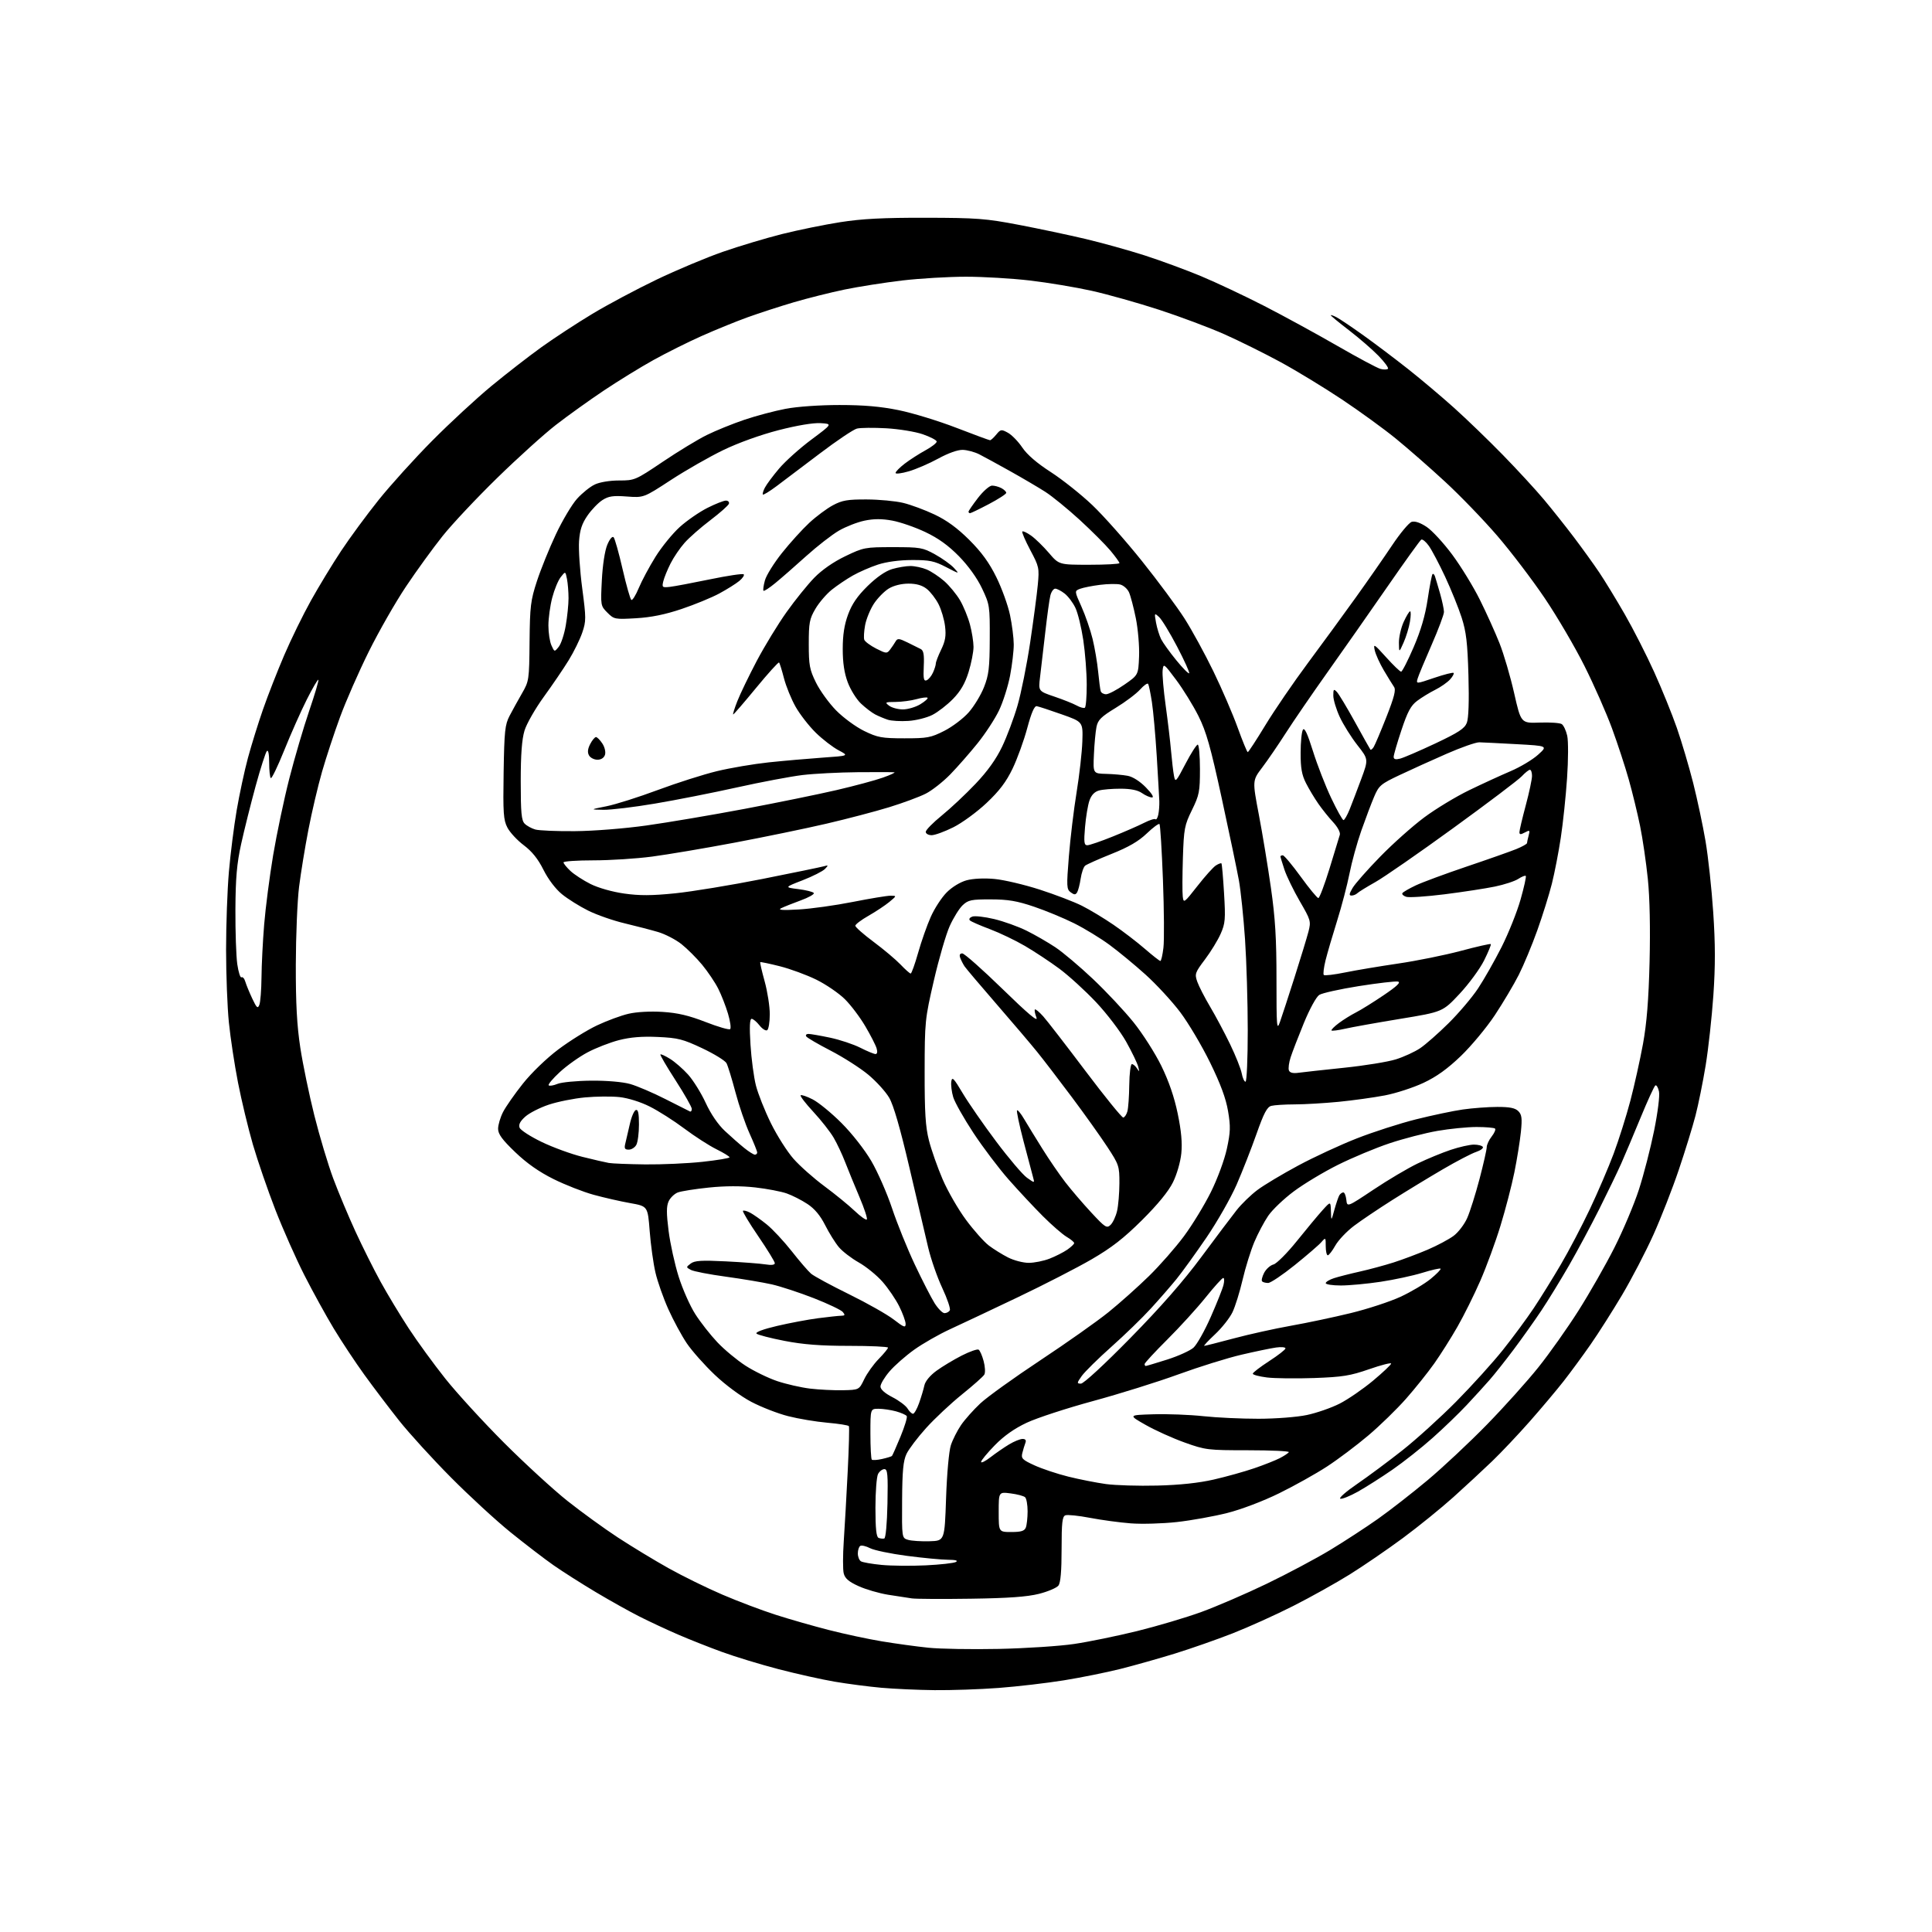 <?xml version="1.0" encoding="UTF-8" standalone="no"?>
<svg 
  version="1.1" 
  xmlns="http://www.w3.org/2000/svg" 
  xmlns:xlink="http://www.w3.org/1999/xlink" 
  xmlns:svg="http://www.w3.org/2000/svg"
  xmlns:rdf="http://www.w3.org/1999/02/22-rdf-syntax-ns#"
  xmlns:cc="http://creativecommons.org/ns#"
  xmlns:dc="http://purl.org/dc/elements/1.1/"
  viewBox="0 0 768 768"
  width="768"
  height="768"
>
<style>svg {background-color: white; }</style>"
<path stroke="none" fill="black" fill-rule="evenodd" d="M371.50,671.86C364.90,671.79 355.37,671.36 350.33,670.91C345.28,670.46 336.96,669.37 331.83,668.50C326.70,667.63 316.63,665.38 309.44,663.51C302.26,661.64 292.14,658.55 286.94,656.65C281.75,654.76 273.90,651.65 269.50,649.74C265.10,647.84 258.28,644.66 254.34,642.67C250.40,640.69 242.52,636.29 236.84,632.90C231.15,629.50 223.57,624.68 220.00,622.18C216.43,619.68 208.78,613.82 203.00,609.15C197.22,604.48 186.54,594.65 179.25,587.30C171.96,579.96 162.70,569.80 158.67,564.73C154.64,559.65 148.40,551.42 144.80,546.43C141.20,541.45 135.73,533.18 132.64,528.06C129.56,522.95 124.33,513.45 121.02,506.95C117.71,500.46 112.51,488.74 109.46,480.91C106.42,473.08 102.40,461.39 100.52,454.94C98.65,448.48 95.99,437.42 94.61,430.35C93.23,423.28 91.60,412.55 90.99,406.50C90.37,400.45 89.87,387.40 89.87,377.50C89.87,367.60 90.37,353.68 90.99,346.57C91.60,339.46 93.00,328.43 94.09,322.07C95.18,315.71 97.19,306.35 98.56,301.28C99.93,296.21 102.62,287.53 104.55,282.00C106.48,276.46 110.27,266.76 112.98,260.45C115.69,254.13 120.47,244.36 123.61,238.73C126.75,233.10 132.14,224.22 135.60,219.00C139.06,213.78 145.77,204.65 150.52,198.73C155.27,192.81 164.85,182.21 171.83,175.18C178.80,168.15 189.38,158.37 195.34,153.45C201.30,148.53 210.30,141.55 215.34,137.93C220.38,134.32 229.45,128.38 235.51,124.74C241.56,121.09 253.04,114.98 261.01,111.15C268.98,107.33 280.83,102.36 287.33,100.10C293.84,97.84 304.42,94.67 310.83,93.05C317.25,91.44 327.68,89.31 334.00,88.32C342.66,86.96 351.06,86.53 368.00,86.56C388.33,86.60 391.90,86.87 405.00,89.38C412.98,90.90 424.91,93.43 431.52,94.99C438.12,96.56 448.70,99.50 455.02,101.53C461.33,103.56 471.45,107.29 477.50,109.81C483.55,112.34 494.80,117.64 502.50,121.59C510.20,125.54 523.25,132.67 531.50,137.42C539.75,142.18 547.53,146.34 548.80,146.66C550.06,146.98 551.38,146.95 551.73,146.60C552.09,146.25 550.38,143.91 547.94,141.41C545.50,138.91 540.24,134.36 536.25,131.29C532.26,128.23 529.00,125.54 529.00,125.33C529.00,125.11 530.01,125.45 531.25,126.09C532.49,126.72 537.33,129.98 542.00,133.32C546.67,136.66 554.68,142.71 559.79,146.75C564.90,150.79 573.13,157.73 578.08,162.18C583.03,166.63 591.75,175.04 597.44,180.88C603.14,186.72 610.44,194.65 613.67,198.50C616.90,202.35 622.27,209.10 625.60,213.50C628.93,217.90 633.47,224.20 635.69,227.50C637.91,230.80 642.48,238.29 645.85,244.15C649.23,250.02 654.49,260.34 657.55,267.11C660.61,273.87 664.68,283.90 666.59,289.40C668.50,294.90 671.41,304.72 673.06,311.23C674.70,317.73 676.91,328.10 677.96,334.28C679.02,340.45 680.40,353.20 681.03,362.61C681.88,375.26 681.90,383.87 681.09,395.65C680.48,404.41 679.10,416.96 678.02,423.54C676.94,430.12 675.12,439.10 673.98,443.50C672.84,447.90 669.86,457.57 667.35,465.00C664.85,472.43 660.31,484.04 657.26,490.82C654.21,497.59 648.60,508.36 644.81,514.76C641.01,521.15 635.38,530.01 632.29,534.44C629.21,538.87 624.40,545.42 621.60,549.00C618.80,552.58 612.74,559.77 608.14,565.00C603.53,570.23 596.78,577.37 593.13,580.88C589.48,584.38 582.57,590.80 577.76,595.12C572.95,599.45 563.95,606.74 557.76,611.33C551.57,615.91 542.02,622.45 536.55,625.86C531.08,629.27 520.95,634.92 514.05,638.41C507.15,641.91 496.32,646.80 490.00,649.28C483.68,651.75 473.32,655.38 467.00,657.33C460.68,659.28 450.96,662.02 445.40,663.42C439.85,664.81 429.72,666.86 422.90,667.96C416.08,669.06 404.43,670.42 397.00,670.98C389.57,671.54 378.10,671.93 371.50,671.86zM397.00,655.47C407.73,655.24 421.23,654.36 427.00,653.50C432.77,652.65 444.02,650.34 452.00,648.38C459.98,646.41 471.45,643.01 477.50,640.81C483.55,638.61 495.25,633.56 503.50,629.59C511.75,625.61 523.12,619.56 528.78,616.14C534.43,612.72 542.98,607.15 547.78,603.76C552.57,600.37 561.45,593.45 567.50,588.39C573.55,583.32 584.14,573.40 591.03,566.34C597.93,559.28 607.16,549.00 611.55,543.50C615.95,538.00 623.11,527.88 627.47,521.00C631.83,514.12 638.25,502.88 641.73,496.00C645.21,489.12 649.61,478.71 651.50,472.85C653.40,466.99 656.11,456.47 657.53,449.47C659.01,442.12 659.83,435.52 659.47,433.86C659.12,432.28 658.47,431.21 658.03,431.48C657.59,431.75 654.95,437.50 652.18,444.24C649.40,450.98 645.93,459.20 644.47,462.50C643.00,465.80 639.10,473.90 635.79,480.50C632.48,487.10 627.05,497.23 623.73,503.00C620.40,508.77 615.44,516.88 612.69,521.00C609.94,525.12 604.98,532.10 601.68,536.50C598.38,540.90 594.10,546.30 592.17,548.50C590.25,550.70 586.15,555.20 583.06,558.50C579.97,561.80 573.86,567.70 569.47,571.60C565.09,575.51 557.90,581.19 553.50,584.23C549.10,587.27 542.92,591.20 539.76,592.97C536.61,594.73 533.47,595.99 532.78,595.76C532.09,595.53 535.09,592.90 539.45,589.92C543.80,586.94 551.89,580.93 557.43,576.56C562.97,572.19 572.60,563.46 578.84,557.16C585.07,550.86 593.45,541.61 597.44,536.60C601.43,531.60 606.95,524.12 609.69,520.00C612.44,515.88 617.28,508.06 620.47,502.63C623.65,497.21 628.84,487.31 632.00,480.63C635.16,473.96 639.42,464.04 641.46,458.58C643.49,453.13 646.48,443.68 648.09,437.58C649.69,431.49 651.95,421.32 653.11,415.00C654.61,406.74 655.35,397.55 655.73,382.40C656.06,369.11 655.81,356.89 655.04,349.40C654.37,342.85 652.99,333.38 651.96,328.35C650.93,323.32 648.91,315.01 647.47,309.90C646.04,304.79 643.03,295.63 640.80,289.55C638.57,283.47 633.66,272.33 629.88,264.79C626.11,257.24 618.99,245.09 614.06,237.79C609.13,230.48 600.64,219.32 595.20,213.00C589.76,206.68 580.40,196.98 574.40,191.45C568.41,185.92 559.64,178.24 554.91,174.39C550.19,170.53 540.52,163.51 533.41,158.77C526.31,154.04 515.33,147.36 509.00,143.92C502.68,140.49 492.69,135.54 486.82,132.92C480.94,130.30 469.24,125.91 460.82,123.16C452.39,120.41 440.30,117.01 433.93,115.59C427.57,114.18 416.55,112.34 409.44,111.51C402.33,110.68 390.88,110.00 384.00,110.00C377.12,110.00 365.74,110.67 358.71,111.49C351.69,112.32 341.35,113.94 335.73,115.10C330.11,116.27 321.01,118.55 315.51,120.17C310.00,121.79 301.68,124.50 297.00,126.19C292.32,127.89 284.13,131.23 278.79,133.62C273.45,136.00 264.90,140.27 259.79,143.10C254.68,145.93 245.78,151.41 240.00,155.27C234.22,159.14 225.68,165.26 221.00,168.89C216.32,172.52 205.82,182.00 197.66,189.97C189.50,197.93 179.71,208.35 175.91,213.12C172.10,217.89 165.57,226.90 161.39,233.15C157.21,239.39 150.55,251.05 146.58,259.06C142.61,267.06 137.47,278.76 135.17,285.06C132.86,291.35 129.64,301.12 128.02,306.76C126.40,312.41 123.96,322.76 122.61,329.76C121.25,336.77 119.58,347.00 118.89,352.50C118.20,358.00 117.62,371.95 117.59,383.50C117.56,399.01 118.03,407.64 119.38,416.50C120.39,423.10 122.91,435.25 124.98,443.50C127.05,451.75 130.43,463.00 132.48,468.50C134.54,474.00 138.50,483.45 141.28,489.50C144.06,495.55 148.56,504.55 151.28,509.50C154.00,514.45 159.02,522.77 162.44,528.00C165.86,533.23 172.41,542.23 177.00,548.00C181.59,553.77 192.13,565.28 200.42,573.58C208.72,581.87 220.05,592.26 225.61,596.67C231.17,601.08 240.17,607.61 245.61,611.17C251.05,614.73 260.10,620.22 265.73,623.37C271.36,626.52 281.03,631.27 287.23,633.92C293.43,636.58 302.96,640.18 308.41,641.92C313.86,643.67 323.36,646.39 329.51,647.96C335.67,649.54 345.16,651.57 350.60,652.47C356.05,653.37 364.32,654.51 369.00,654.99C373.68,655.48 386.27,655.69 397.00,655.47zM386.00,635.51C374.73,635.68 364.15,635.62 362.50,635.39C360.85,635.16 356.57,634.50 353.00,633.93C349.43,633.35 344.15,631.82 341.29,630.51C337.38,628.74 335.90,627.46 335.39,625.44C335.02,623.95 335.03,618.18 335.41,612.61C335.79,607.05 336.49,594.64 336.97,585.03C337.46,575.43 337.67,567.27 337.45,566.92C337.23,566.56 333.36,565.94 328.86,565.55C324.35,565.16 317.35,563.98 313.28,562.94C309.22,561.91 302.66,559.36 298.70,557.28C294.50,555.08 288.42,550.58 284.12,546.50C280.06,542.65 275.07,537.02 273.02,534.00C270.98,530.98 267.67,524.87 265.68,520.44C263.69,516.01 261.37,509.43 260.54,505.82C259.70,502.21 258.68,494.81 258.26,489.38C257.50,479.50 257.50,479.50 250.50,478.25C246.65,477.57 240.12,476.08 236.00,474.95C231.88,473.82 224.69,471.01 220.04,468.70C214.27,465.83 209.42,462.43 204.79,457.99C199.60,453.01 198.00,450.82 198.00,448.70C198.00,447.17 198.88,444.19 199.96,442.07C201.04,439.95 204.59,434.87 207.85,430.77C211.26,426.48 217.22,420.72 221.91,417.19C226.40,413.81 233.31,409.51 237.28,407.63C241.25,405.75 246.92,403.66 249.89,402.98C253.09,402.24 258.56,401.94 263.39,402.25C269.41,402.63 273.82,403.67 280.50,406.27C285.45,408.20 289.84,409.47 290.25,409.09C290.67,408.70 290.28,405.94 289.39,402.95C288.50,399.95 286.75,395.47 285.49,392.98C284.23,390.49 281.36,386.24 279.12,383.52C276.88,380.81 273.17,377.11 270.89,375.30C268.61,373.50 264.44,371.34 261.62,370.50C258.81,369.67 252.80,368.11 248.28,367.03C243.75,365.96 237.24,363.69 233.81,361.98C230.38,360.28 225.68,357.34 223.36,355.44C220.83,353.37 217.91,349.51 216.04,345.77C213.89,341.45 211.49,338.46 208.22,336.00C205.62,334.05 202.69,330.89 201.70,328.98C200.12,325.93 199.94,323.22 200.20,307.00C200.47,290.53 200.73,288.06 202.59,284.50C203.74,282.30 205.96,278.29 207.52,275.58C210.29,270.79 210.37,270.25 210.51,255.08C210.65,240.99 210.93,238.69 213.44,231.00C214.97,226.32 218.35,217.96 220.96,212.42C223.57,206.87 227.36,200.51 229.38,198.27C231.39,196.03 234.57,193.48 236.42,192.60C238.41,191.66 242.39,191.00 246.11,191.00C252.29,191.00 252.62,190.86 263.46,183.56C269.53,179.47 277.41,174.68 280.98,172.92C284.54,171.16 291.25,168.44 295.89,166.87C300.54,165.30 307.91,163.34 312.28,162.51C316.89,161.63 325.87,161.00 333.70,161.00C343.37,161.00 350.04,161.58 357.26,163.05C362.81,164.18 373.10,167.33 380.14,170.05C387.18,172.77 393.22,175.00 393.56,175.00C393.90,175.00 395.01,173.99 396.03,172.75C397.77,170.63 398.04,170.59 400.67,172.03C402.20,172.87 404.77,175.51 406.37,177.89C408.28,180.73 412.20,184.11 417.70,187.65C422.32,190.64 429.76,196.55 434.22,200.79C438.68,205.03 447.54,215.03 453.92,223.00C460.30,230.97 467.91,241.25 470.85,245.84C473.78,250.42 478.95,259.88 482.34,266.86C485.73,273.83 490.07,283.91 492.00,289.26C493.93,294.60 495.73,298.98 496.00,298.99C496.27,298.99 499.42,294.18 502.98,288.31C506.55,282.43 514.16,271.29 519.91,263.56C525.65,255.83 534.22,244.10 538.95,237.50C543.68,230.90 550.17,221.58 553.37,216.79C556.57,211.99 560.08,207.79 561.16,207.45C562.43,207.05 564.56,207.76 567.11,209.45C569.29,210.90 573.90,215.90 577.35,220.57C580.80,225.23 585.73,233.28 588.29,238.45C590.86,243.61 594.36,251.36 596.07,255.67C597.78,259.98 600.40,268.90 601.89,275.50C604.61,287.50 604.61,287.50 612.05,287.24C616.15,287.09 620.10,287.36 620.82,287.84C621.55,288.32 622.52,290.39 622.99,292.45C623.46,294.52 623.43,302.07 622.93,309.35C622.44,316.58 621.32,327.23 620.44,333.00C619.57,338.77 617.97,347.01 616.89,351.30C615.81,355.59 613.21,363.92 611.11,369.80C609.01,375.69 605.69,383.65 603.75,387.50C601.80,391.35 597.52,398.55 594.25,403.50C590.97,408.45 584.89,415.76 580.75,419.75C575.41,424.88 571.07,428.00 565.86,430.45C561.81,432.35 554.90,434.60 550.50,435.44C546.10,436.28 537.84,437.43 532.14,437.99C526.45,438.54 518.57,439.01 514.64,439.01C510.71,439.02 506.53,439.29 505.35,439.60C503.68,440.05 502.39,442.49 499.49,450.72C497.45,456.52 493.89,465.59 491.59,470.88C489.28,476.17 483.86,485.68 479.55,492.00C475.23,498.32 469.87,505.75 467.63,508.50C465.39,511.25 460.82,516.50 457.47,520.16C454.13,523.83 447.07,530.67 441.80,535.36C436.52,540.06 431.23,545.28 430.03,546.95C428.03,549.77 428.00,550.00 429.68,550.02C430.74,550.04 438.96,542.45 449.26,531.96C461.33,519.67 470.40,509.33 477.54,499.69C483.33,491.88 489.65,483.49 491.59,481.04C493.53,478.58 497.25,474.98 499.84,473.04C502.44,471.09 509.72,466.73 516.03,463.34C522.34,459.95 532.84,455.08 539.37,452.53C545.89,449.97 556.47,446.57 562.87,444.96C569.26,443.36 577.65,441.59 581.50,441.04C585.35,440.49 591.51,440.03 595.18,440.02C600.14,440.01 602.29,440.44 603.55,441.69C604.94,443.09 605.12,444.52 604.58,449.94C604.21,453.55 603.05,460.78 601.99,466.01C600.93,471.24 598.45,480.79 596.47,487.24C594.50,493.70 590.88,503.56 588.43,509.16C585.98,514.76 581.90,522.98 579.35,527.42C576.81,531.87 572.67,538.42 570.14,542.00C567.61,545.58 562.57,551.88 558.93,556.01C555.30,560.13 548.54,566.72 543.91,570.63C539.28,574.55 531.90,580.10 527.50,582.97C523.10,585.84 514.55,590.62 508.50,593.59C502.13,596.72 493.45,600.02 487.87,601.43C482.58,602.77 473.58,604.39 467.87,605.03C462.17,605.66 453.90,605.90 449.50,605.56C445.10,605.22 437.79,604.23 433.25,603.36C428.71,602.49 424.33,602.04 423.50,602.36C422.27,602.83 422.00,605.28 422.00,615.78C422.00,624.50 421.60,629.15 420.75,630.28C420.06,631.19 416.57,632.68 413.00,633.58C408.30,634.76 400.83,635.30 386.00,635.51zM368.00,622.25C373.77,621.97 379.18,621.37 380.00,620.90C380.98,620.35 379.88,620.05 376.80,620.03C374.22,620.01 366.86,619.31 360.45,618.47C354.04,617.63 347.48,616.26 345.87,615.43C344.26,614.60 342.50,614.19 341.97,614.52C341.44,614.85 341.00,616.19 341.00,617.50C341.00,618.81 341.55,620.22 342.23,620.64C342.91,621.06 346.62,621.71 350.48,622.08C354.34,622.45 362.23,622.53 368.00,622.25zM369.50,612.67C375.50,612.50 375.50,612.50 376.08,595.50C376.41,585.81 377.23,576.78 377.98,574.50C378.70,572.30 380.52,568.70 382.02,566.50C383.52,564.30 386.98,560.42 389.70,557.87C392.42,555.33 403.16,547.61 413.57,540.72C423.98,533.83 436.18,525.22 440.67,521.59C445.16,517.96 452.39,511.51 456.74,507.25C461.09,502.99 467.36,495.84 470.67,491.37C473.98,486.90 478.78,479.03 481.34,473.87C483.98,468.56 486.72,461.11 487.69,456.68C489.14,449.98 489.21,447.83 488.17,441.68C487.32,436.64 485.19,430.88 481.03,422.38C477.77,415.72 472.43,406.71 469.16,402.37C465.88,398.02 459.67,391.29 455.35,387.40C451.03,383.51 444.57,378.18 441.00,375.56C437.43,372.93 431.12,369.09 427.00,367.03C422.88,364.97 415.68,361.99 411.00,360.41C404.26,358.13 400.71,357.53 393.83,357.52C386.12,357.50 384.89,357.76 382.68,359.83C381.32,361.11 379.00,364.85 377.52,368.13C376.05,371.41 373.21,381.16 371.22,389.80C367.69,405.08 367.59,406.04 367.56,426.00C367.54,442.26 367.89,447.91 369.27,453.34C370.23,457.11 372.67,464.05 374.70,468.77C376.73,473.49 380.92,480.76 384.01,484.92C387.10,489.09 391.18,493.67 393.07,495.11C394.96,496.54 398.39,498.68 400.71,499.86C403.03,501.04 406.73,502.00 408.94,502.00C411.15,502.00 414.88,501.25 417.23,500.33C419.58,499.42 422.74,497.81 424.25,496.77C425.76,495.72 427.00,494.54 427.00,494.15C427.00,493.75 425.65,492.63 424.00,491.66C422.35,490.68 418.09,486.98 414.55,483.44C411.00,479.89 404.89,473.35 400.97,468.90C397.04,464.44 390.73,456.09 386.94,450.34C383.15,444.58 379.54,438.19 378.92,436.14C378.31,434.09 377.96,431.31 378.15,429.96C378.45,427.87 379.11,428.54 382.67,434.54C384.96,438.40 390.95,447.05 395.99,453.76C401.02,460.47 406.53,466.96 408.24,468.17C411.33,470.37 411.33,470.37 410.65,467.94C410.28,466.60 408.58,460.18 406.88,453.69C405.18,447.19 404.01,441.65 404.29,441.38C404.56,441.11 405.85,442.68 407.14,444.89C408.44,447.09 411.69,452.39 414.37,456.67C417.04,460.95 421.15,466.94 423.50,469.98C425.84,473.01 430.48,478.43 433.80,482.00C439.37,488.00 439.96,488.38 441.49,486.89C442.40,486.01 443.55,483.53 444.05,481.39C444.55,479.25 444.96,474.30 444.98,470.38C445.00,463.53 444.81,462.97 440.16,455.88C437.50,451.82 431.17,442.94 426.09,436.15C421.02,429.36 414.81,421.26 412.29,418.15C409.78,415.04 402.51,406.49 396.13,399.14C389.75,391.79 384.04,385.04 383.43,384.14C382.83,383.24 382.05,381.71 381.70,380.75C381.28,379.59 381.56,379.00 382.53,379.00C383.33,379.00 390.54,385.38 398.54,393.17C408.57,402.95 412.75,406.47 412.01,404.53C411.42,402.99 411.14,401.52 411.39,401.28C411.63,401.03 413.11,402.26 414.67,403.99C416.23,405.73 423.80,415.53 431.51,425.76C439.22,435.99 445.97,444.31 446.51,444.24C447.05,444.17 447.79,443.08 448.15,441.81C448.51,440.54 448.85,435.79 448.90,431.25C448.96,426.71 449.43,423.00 449.95,423.00C450.47,423.00 451.39,423.79 452.00,424.75C452.92,426.22 452.99,426.09 452.45,424.00C452.10,422.62 449.94,418.16 447.66,414.08C445.36,409.98 439.99,402.94 435.69,398.37C431.39,393.82 424.84,387.84 421.13,385.09C417.42,382.34 411.26,378.27 407.45,376.04C403.63,373.81 397.36,370.81 393.51,369.36C389.65,367.91 386.09,366.36 385.58,365.90C385.05,365.41 385.42,364.78 386.47,364.37C387.46,363.99 391.39,364.43 395.20,365.34C399.00,366.25 404.79,368.33 408.07,369.96C411.35,371.58 416.48,374.54 419.48,376.53C422.48,378.52 429.24,384.22 434.50,389.20C439.76,394.18 447.01,401.91 450.60,406.38C454.20,410.85 459.16,418.63 461.64,423.68C464.63,429.80 466.81,436.14 468.16,442.68C469.58,449.54 470.01,454.31 469.59,458.50C469.24,461.94 467.82,466.85 466.26,470.00C464.49,473.59 460.22,478.80 453.99,485.00C446.73,492.21 441.92,495.96 433.97,500.58C428.21,503.93 414.95,510.74 404.50,515.72C394.05,520.71 381.94,526.42 377.59,528.42C373.24,530.42 366.87,534.06 363.43,536.51C359.99,538.97 355.56,542.86 353.59,545.17C351.62,547.47 350.00,550.17 350.00,551.16C350.00,552.31 351.74,553.86 354.75,555.40C357.36,556.74 360.07,558.77 360.76,559.91C361.45,561.06 362.43,562.00 362.93,562.00C363.43,562.00 364.52,560.09 365.35,557.75C366.18,555.41 367.13,552.26 367.45,550.74C367.81,549.05 369.69,546.78 372.27,544.90C374.60,543.20 379.11,540.49 382.29,538.87C385.47,537.25 388.50,536.19 389.01,536.51C389.53,536.82 390.43,538.87 391.01,541.06C391.60,543.24 391.73,545.65 391.29,546.41C390.86,547.17 386.86,550.72 382.41,554.30C377.96,557.89 371.55,563.89 368.17,567.64C364.78,571.39 361.26,576.03 360.35,577.95C359.05,580.69 358.67,584.70 358.60,596.42C358.50,611.39 358.50,611.39 361.00,612.12C362.38,612.52 366.20,612.77 369.50,612.67zM351.50,611.58C352.09,611.44 352.61,605.71 352.78,597.67C353.01,586.09 352.83,584.00 351.56,584.00C350.74,584.00 349.60,584.87 349.04,585.93C348.47,587.00 348.00,593.04 348.00,599.35C348.00,607.60 348.35,610.97 349.25,611.33C349.94,611.61 350.95,611.72 351.50,611.58zM402.03,609.00C405.89,609.00 407.23,608.59 407.77,607.25C408.16,606.29 408.48,603.38 408.49,600.80C408.49,598.22 408.05,595.69 407.50,595.18C406.95,594.67 404.36,593.98 401.75,593.65C397.00,593.04 397.00,593.04 397.00,601.02C397.00,609.00 397.00,609.00 402.03,609.00zM460.00,590.54C468.97,590.32 476.52,589.51 482.50,588.14C487.45,587.01 494.68,584.99 498.56,583.66C502.44,582.34 507.02,580.52 508.75,579.63C510.47,578.74 512.08,577.67 512.34,577.26C512.60,576.84 505.31,576.50 496.15,576.50C480.09,576.50 479.20,576.39 470.90,573.42C466.18,571.73 459.20,568.58 455.40,566.42C448.50,562.50 448.50,562.50 458.50,562.20C464.00,562.03 472.91,562.37 478.29,562.95C483.67,563.53 493.57,563.99 500.29,563.98C507.13,563.97 515.58,563.32 519.50,562.49C523.35,561.68 529.20,559.65 532.50,557.98C535.80,556.30 541.76,552.21 545.75,548.89C549.74,545.56 553.00,542.48 553.00,542.04C553.00,541.60 549.06,542.61 544.25,544.28C536.71,546.90 533.68,547.38 522.35,547.79C515.11,548.04 506.67,547.94 503.60,547.56C500.52,547.17 498.00,546.50 498.00,546.07C498.00,545.63 500.93,543.39 504.50,541.07C508.07,538.76 511.00,536.48 511.00,536.00C511.00,535.52 509.31,535.36 507.25,535.66C505.19,535.95 499.00,537.23 493.49,538.52C487.98,539.80 476.73,543.31 468.49,546.31C460.25,549.32 444.95,554.10 434.50,556.94C424.05,559.78 412.21,563.65 408.18,565.54C403.23,567.86 399.10,570.77 395.43,574.53C392.44,577.59 390.00,580.56 390.00,581.13C390.00,581.70 391.69,580.86 393.75,579.26C395.81,577.67 399.13,575.38 401.12,574.18C403.11,572.98 405.52,572.00 406.48,572.00C407.65,572.00 408.02,572.51 407.60,573.59C407.27,574.47 406.72,576.27 406.39,577.60C405.85,579.74 406.38,580.28 411.20,582.49C414.19,583.86 420.24,585.88 424.66,586.98C429.08,588.08 435.81,589.40 439.60,589.93C443.40,590.45 452.57,590.73 460.00,590.54zM350.63,579.97C352.57,579.53 354.34,578.99 354.56,578.77C354.78,578.55 356.31,575.09 357.97,571.07C359.62,567.06 360.74,563.39 360.45,562.92C360.16,562.46 358.26,561.61 356.21,561.04C354.17,560.48 351.04,560.01 349.25,560.01C346.00,560.00 346.00,560.00 346.00,569.83C346.00,575.24 346.25,579.91 346.55,580.22C346.85,580.52 348.69,580.41 350.63,579.97zM335.00,552.64C341.50,552.50 341.50,552.50 343.54,548.26C344.66,545.93 347.24,542.31 349.29,540.22C351.33,538.13 353.00,536.10 353.00,535.71C353.00,535.32 346.04,535.00 337.54,535.00C326.23,535.00 319.32,534.47 311.86,533.02C306.24,531.93 301.23,530.63 300.73,530.13C300.17,529.57 303.40,528.37 308.89,527.08C313.88,525.91 321.23,524.53 325.23,524.01C329.23,523.49 333.34,523.05 334.37,523.03C335.90,523.01 336.02,522.73 335.03,521.54C334.37,520.74 329.18,518.27 323.51,516.05C317.83,513.83 310.33,511.37 306.84,510.57C303.36,509.78 295.13,508.40 288.57,507.50C282.01,506.61 275.75,505.40 274.64,504.81C272.67,503.75 272.67,503.72 274.57,502.28C276.12,501.10 278.83,500.93 288.50,501.41C295.10,501.74 302.19,502.28 304.25,502.61C306.64,503.00 308.00,502.83 308.00,502.14C308.00,501.54 305.04,496.73 301.43,491.43C297.81,486.14 295.08,481.59 295.34,481.32C295.61,481.06 296.88,481.38 298.16,482.05C299.45,482.72 302.43,484.82 304.78,486.72C307.14,488.63 311.59,493.41 314.69,497.34C317.78,501.28 321.25,505.31 322.40,506.30C323.56,507.29 330.35,510.97 337.50,514.48C344.65,517.99 352.64,522.51 355.25,524.52C359.30,527.65 360.00,527.91 360.00,526.29C360.00,525.25 358.85,522.09 357.46,519.29C356.06,516.48 353.06,512.08 350.80,509.51C348.54,506.94 344.29,503.49 341.36,501.84C338.43,500.18 334.87,497.45 333.46,495.76C332.04,494.08 329.59,490.15 328.02,487.04C326.08,483.19 323.82,480.48 320.98,478.61C318.68,477.09 314.99,475.20 312.76,474.42C310.54,473.63 304.89,472.55 300.20,472.02C294.60,471.39 288.30,471.40 281.80,472.07C276.36,472.63 270.80,473.51 269.44,474.02C268.09,474.54 266.44,476.13 265.79,477.55C264.89,479.54 264.89,482.28 265.78,489.32C266.42,494.37 268.22,502.55 269.78,507.50C271.34,512.45 274.31,519.15 276.39,522.39C278.46,525.64 282.41,530.67 285.17,533.58C287.92,536.50 292.95,540.67 296.34,542.87C299.73,545.06 305.43,547.83 309.00,549.03C312.57,550.22 318.43,551.56 322.00,551.99C325.57,552.42 331.43,552.71 335.00,552.64zM455.45,543.00C455.69,543.00 459.52,541.86 463.94,540.46C468.36,539.06 473.09,536.92 474.44,535.71C475.79,534.49 478.88,529.00 481.30,523.50C483.73,518.00 486.01,512.26 486.37,510.75C486.74,509.24 486.69,508.00 486.26,508.00C485.83,508.00 482.68,511.49 479.26,515.75C475.84,520.01 468.98,527.54 464.02,532.48C459.06,537.42 455.00,541.81 455.00,542.23C455.00,542.65 455.20,543.00 455.45,543.00zM478.71,535.00C479.05,535.00 484.32,533.67 490.42,532.04C496.51,530.41 506.76,528.14 513.18,527.00C519.61,525.86 530.33,523.59 537.00,521.96C543.68,520.33 552.56,517.42 556.73,515.49C560.90,513.56 566.29,510.36 568.71,508.38C571.13,506.40 572.90,504.57 572.65,504.32C572.40,504.07 569.14,504.80 565.40,505.96C561.66,507.11 554.19,508.72 548.81,509.53C543.42,510.34 536.31,511.00 533.01,511.00C529.70,511.00 527.00,510.58 527.00,510.08C527.00,509.57 528.46,508.68 530.25,508.10C532.04,507.52 536.65,506.34 540.50,505.48C544.35,504.62 550.42,502.98 554.00,501.84C557.58,500.69 563.65,498.41 567.50,496.77C571.35,495.12 576.02,492.63 577.87,491.24C579.72,489.85 582.14,486.68 583.24,484.18C584.35,481.69 586.54,474.71 588.13,468.69C589.71,462.66 591.00,456.95 591.00,456.00C591.00,455.05 591.89,453.14 592.97,451.77C594.05,450.39 594.65,448.98 594.30,448.63C593.95,448.29 590.65,448.00 586.96,448.00C583.28,448.00 576.27,448.70 571.38,449.55C566.50,450.40 557.94,452.62 552.36,454.48C546.79,456.34 537.56,460.20 531.86,463.04C526.16,465.88 518.27,470.63 514.32,473.58C510.36,476.53 505.80,480.88 504.17,483.25C502.55,485.61 500.04,490.34 498.60,493.75C497.17,497.17 495.07,503.91 493.95,508.73C492.83,513.55 491.02,519.37 489.92,521.65C488.82,523.94 485.70,527.87 483.00,530.40C480.30,532.93 478.37,535.00 478.71,535.00zM375.45,522.00C376.24,522.00 377.19,521.51 377.56,520.91C377.93,520.31 376.59,516.32 374.59,512.05C372.58,507.78 370.05,500.51 368.96,495.90C367.87,491.28 364.51,476.98 361.50,464.11C357.84,448.47 355.18,439.28 353.47,436.37C352.07,433.97 348.32,429.84 345.14,427.20C341.97,424.56 335.25,420.27 330.23,417.67C325.20,415.08 320.82,412.51 320.48,411.98C320.15,411.44 320.55,411.00 321.38,411.00C322.20,411.00 326.05,411.67 329.95,412.49C333.84,413.31 339.25,415.11 341.98,416.49C344.70,417.87 347.43,419.00 348.03,419.00C348.71,419.00 348.88,418.12 348.47,416.75C348.11,415.51 346.10,411.57 344.00,408.00C341.91,404.43 338.24,399.56 335.85,397.19C333.46,394.82 328.35,391.33 324.50,389.43C320.65,387.54 314.12,385.14 310.00,384.10C305.88,383.06 302.37,382.33 302.21,382.48C302.05,382.62 302.84,386.06 303.96,390.10C305.08,394.15 306.00,400.03 306.00,403.17C306.00,406.31 305.53,409.17 304.96,409.52C304.39,409.88 303.01,409.00 301.89,407.58C300.77,406.16 299.37,405.00 298.78,405.00C298.03,405.00 297.89,408.19 298.33,415.25C298.68,420.89 299.65,428.20 300.49,431.50C301.33,434.80 304.01,441.55 306.45,446.50C308.89,451.45 312.94,457.82 315.45,460.66C317.95,463.50 323.49,468.41 327.75,471.56C332.01,474.72 337.40,479.12 339.73,481.34C342.06,483.56 344.23,485.10 344.57,484.76C344.91,484.42 343.59,480.40 341.64,475.82C339.70,471.25 337.15,465.02 335.98,462.00C334.82,458.98 332.76,454.60 331.41,452.28C330.06,449.96 326.43,445.33 323.34,442.00C320.25,438.67 317.97,435.70 318.27,435.40C318.56,435.10 320.71,435.83 323.04,437.02C325.37,438.21 330.54,442.44 334.51,446.42C338.66,450.56 343.72,457.02 346.36,461.53C348.89,465.86 352.60,474.31 354.60,480.30C356.60,486.29 360.66,496.34 363.63,502.64C366.60,508.93 370.15,515.86 371.52,518.04C372.90,520.22 374.67,522.00 375.45,522.00zM504.10,510.00C503.13,510.00 502.05,509.72 501.71,509.37C501.36,509.03 501.72,507.51 502.50,505.99C503.29,504.47 504.96,502.97 506.22,502.65C507.47,502.33 511.65,498.15 515.50,493.36C519.35,488.57 523.95,483.04 525.72,481.08C528.95,477.50 528.95,477.50 529.06,481.50C529.18,485.50 529.18,485.50 530.45,480.87C531.16,478.33 532.04,475.74 532.42,475.12C532.81,474.51 533.51,474.00 534.00,474.00C534.48,474.00 535.01,475.33 535.19,476.95C535.50,479.89 535.50,479.89 546.00,472.89C551.77,469.03 559.65,464.37 563.50,462.52C567.35,460.66 573.30,458.21 576.72,457.07C580.14,455.93 584.27,455.00 585.91,455.00C587.54,455.00 589.14,455.41 589.45,455.92C589.76,456.43 588.55,457.32 586.76,457.92C584.97,458.51 579.00,461.62 573.50,464.84C568.00,468.05 559.00,473.53 553.50,477.01C548.00,480.49 541.13,485.11 538.24,487.29C535.35,489.47 532.01,492.99 530.81,495.12C529.61,497.26 528.26,499.00 527.82,499.00C527.37,499.00 527.00,497.38 527.00,495.39C527.00,491.85 526.96,491.82 525.25,493.78C524.29,494.89 519.53,498.99 514.68,502.90C509.83,506.80 505.07,510.00 504.10,510.00zM256.50,462.87C263.10,462.94 273.34,462.48 279.25,461.84C285.16,461.20 290.00,460.39 290.00,460.05C290.00,459.70 287.64,458.25 284.75,456.82C281.86,455.39 276.12,451.69 272.00,448.60C267.88,445.51 261.69,441.57 258.26,439.86C254.60,438.02 249.65,436.48 246.26,436.11C243.09,435.77 236.91,435.83 232.52,436.24C228.13,436.65 221.66,437.95 218.15,439.12C214.63,440.29 210.43,442.43 208.82,443.87C206.75,445.72 206.08,447.04 206.55,448.28C206.93,449.26 210.90,451.82 215.37,453.97C219.84,456.12 227.10,458.77 231.50,459.86C235.90,460.96 240.62,462.05 242.00,462.29C243.38,462.53 249.90,462.79 256.50,462.87zM300.08,459.00C300.58,459.00 301.00,458.61 301.00,458.14C301.00,457.66 299.63,454.26 297.96,450.56C296.28,446.87 293.76,439.50 292.35,434.18C290.94,428.85 289.34,423.66 288.80,422.64C288.26,421.62 283.92,418.95 279.16,416.70C271.46,413.07 269.50,412.57 261.50,412.21C255.15,411.92 250.59,412.30 246.00,413.48C242.43,414.41 236.82,416.59 233.56,418.33C230.29,420.06 225.34,423.58 222.56,426.15C219.77,428.71 217.78,431.09 218.11,431.43C218.45,431.77 220.02,431.52 221.61,430.86C223.20,430.21 229.22,429.63 235.00,429.58C241.27,429.53 247.51,430.07 250.50,430.91C253.25,431.69 259.55,434.38 264.50,436.90C269.45,439.42 273.84,441.64 274.25,441.82C274.66,442.01 275.00,441.56 275.00,440.81C275.00,440.06 272.11,434.97 268.57,429.49C265.03,424.01 262.31,419.36 262.52,419.15C262.72,418.94 264.45,419.73 266.35,420.91C268.25,422.08 271.48,424.89 273.52,427.15C275.56,429.42 278.71,434.47 280.51,438.38C282.55,442.81 285.44,447.04 288.15,449.57C290.54,451.81 294.00,454.85 295.83,456.32C297.66,457.80 299.57,459.00 300.08,459.00zM249.95,457.00C248.34,457.00 248.08,456.53 248.58,454.53C248.92,453.17 249.72,449.72 250.36,446.86C250.99,444.00 252.07,441.48 252.76,441.25C253.66,440.95 254.00,442.52 254.00,446.98C254.00,450.36 253.53,454.00 252.96,455.07C252.40,456.13 251.04,457.00 249.95,457.00zM495.11,430.00C495.60,430.00 496.00,420.85 496.00,409.66C496.00,398.47 495.51,382.15 494.92,373.41C494.32,364.66 493.23,354.12 492.49,350.00C491.74,345.88 488.68,331.19 485.67,317.36C481.21,296.82 479.51,290.83 476.40,284.62C474.30,280.43 470.31,273.97 467.54,270.26C462.63,263.69 462.49,263.59 462.16,266.46C461.98,268.07 462.52,274.37 463.37,280.45C464.21,286.53 465.18,294.65 465.51,298.50C465.85,302.35 466.37,306.81 466.68,308.41C467.20,311.16 467.46,310.89 471.23,303.66C473.43,299.45 475.63,296.00 476.12,296.00C476.60,296.00 477.00,300.39 477.00,305.75C477.00,314.68 476.73,316.05 473.82,322.00C470.86,328.03 470.60,329.40 470.22,341.00C470.00,347.88 469.97,354.79 470.16,356.36C470.49,359.13 470.69,358.98 476.00,352.20C479.02,348.33 482.33,344.65 483.35,344.02C484.36,343.38 485.35,343.02 485.54,343.21C485.74,343.40 486.20,348.74 486.58,355.08C487.20,365.42 487.06,367.08 485.22,371.22C484.10,373.77 481.29,378.35 478.99,381.40C475.05,386.62 474.86,387.16 475.93,390.23C476.56,392.03 478.85,396.50 481.03,400.17C483.21,403.84 486.79,410.55 488.98,415.09C491.18,419.63 493.25,424.84 493.60,426.67C493.94,428.50 494.62,430.00 495.11,430.00zM516.20,426.44C518.01,426.19 526.16,425.30 534.29,424.45C542.43,423.61 551.68,422.11 554.85,421.12C558.03,420.13 562.40,418.12 564.56,416.66C566.73,415.19 571.80,410.73 575.83,406.74C579.86,402.76 585.12,396.56 587.52,392.96C589.91,389.36 594.13,381.94 596.90,376.46C599.66,370.98 603.06,362.48 604.45,357.57C605.84,352.67 606.78,348.44 606.52,348.19C606.27,347.94 604.93,348.47 603.55,349.37C602.17,350.28 597.99,351.65 594.27,352.42C590.55,353.19 581.55,354.57 574.28,355.49C567.00,356.40 560.14,356.86 559.01,356.50C557.89,356.15 557.20,355.49 557.47,355.04C557.75,354.60 560.12,353.22 562.74,351.98C565.36,350.74 574.48,347.36 583.00,344.48C591.52,341.61 600.41,338.47 602.75,337.52C605.09,336.56 607.01,335.49 607.01,335.14C607.02,334.79 607.31,333.44 607.66,332.14C608.24,329.97 608.11,329.87 606.15,330.92C604.47,331.82 604.00,331.79 604.00,330.79C604.00,330.08 605.13,325.31 606.50,320.18C607.88,315.05 609.00,309.76 609.00,308.43C609.00,307.09 608.63,306.00 608.17,306.00C607.72,306.00 606.26,307.16 604.92,308.59C603.59,310.01 591.36,319.26 577.74,329.14C564.13,339.03 550.18,348.70 546.74,350.63C543.31,352.56 540.07,354.56 539.55,355.07C539.03,355.58 537.99,356.00 537.24,356.00C536.20,356.00 536.30,355.31 537.68,352.97C538.66,351.30 543.60,345.70 548.66,340.52C553.71,335.34 561.59,328.32 566.17,324.92C570.75,321.51 578.79,316.65 584.03,314.11C589.27,311.57 596.69,308.17 600.51,306.54C604.33,304.91 609.22,301.99 611.38,300.04C615.31,296.50 615.31,296.50 602.90,295.82C596.08,295.45 589.40,295.11 588.06,295.08C586.71,295.04 580.86,297.09 575.06,299.63C569.25,302.17 560.85,305.98 556.39,308.09C548.85,311.65 548.14,312.26 546.24,316.71C545.12,319.34 542.82,325.43 541.13,330.23C539.45,335.04 537.34,342.69 536.45,347.23C535.55,351.78 533.34,360.23 531.53,366.00C529.72,371.77 527.65,378.85 526.93,381.73C526.22,384.61 525.90,387.23 526.23,387.57C526.56,387.90 530.36,387.45 534.67,386.57C538.97,385.69 548.50,384.10 555.83,383.02C563.16,381.95 574.35,379.68 580.70,377.99C587.05,376.29 592.41,375.08 592.62,375.29C592.83,375.50 591.62,378.44 589.94,381.81C588.25,385.19 583.85,391.17 580.17,395.10C573.48,402.24 573.48,402.24 556.49,405.03C547.15,406.57 537.30,408.33 534.62,408.95C531.93,409.56 529.54,409.87 529.30,409.63C529.06,409.40 530.36,408.08 532.18,406.72C534.01,405.35 537.08,403.44 539.00,402.47C540.92,401.50 545.88,398.42 550.00,395.63C555.36,392.01 556.98,390.45 555.68,390.19C554.68,389.99 547.71,390.80 540.18,391.99C532.66,393.18 525.57,394.76 524.43,395.49C523.25,396.24 520.61,401.07 518.31,406.66C516.09,412.07 513.72,418.21 513.05,420.29C512.37,422.38 512.06,424.71 512.36,425.49C512.72,426.44 513.96,426.75 516.20,426.44zM508.77,406.34C509.52,404.23 512.15,396.20 514.60,388.50C517.06,380.80 519.55,372.60 520.15,370.28C521.18,366.23 521.03,365.73 516.70,358.28C514.22,354.00 511.47,348.35 510.59,345.72C509.72,343.08 509.00,340.72 509.00,340.47C509.00,340.21 509.42,340.00 509.94,340.00C510.46,340.00 513.66,343.82 517.06,348.50C520.45,353.18 523.61,357.00 524.06,357.00C524.52,357.00 526.52,351.71 528.51,345.25C530.50,338.79 532.34,332.76 532.60,331.85C532.87,330.90 531.75,328.78 529.96,326.85C528.24,325.01 525.59,321.70 524.06,319.50C522.53,317.30 520.31,313.61 519.14,311.29C517.49,308.05 517.00,305.29 517.02,299.29C517.02,295.01 517.43,290.86 517.93,290.08C518.56,289.08 519.73,291.58 521.92,298.58C523.63,304.04 526.89,312.44 529.18,317.25C531.46,322.06 533.66,326.00 534.06,326.00C534.46,326.00 535.55,324.09 536.50,321.75C537.44,319.41 539.51,313.98 541.11,309.67C544.01,301.84 544.01,301.84 539.56,296.17C537.12,293.05 533.97,288.02 532.57,285.00C531.17,281.98 530.02,278.17 530.01,276.54C530.00,273.96 530.18,273.76 531.41,275.04C532.19,275.84 535.43,281.23 538.61,287.00C541.79,292.77 544.55,297.71 544.75,297.97C544.95,298.23 545.53,297.78 546.05,296.97C546.57,296.16 548.84,290.79 551.11,285.04C554.25,277.04 554.97,274.22 554.14,273.04C553.55,272.19 551.74,269.25 550.11,266.50C548.48,263.75 546.85,260.15 546.48,258.50C545.87,255.74 546.23,255.96 550.99,261.25C553.84,264.41 556.52,267.00 556.96,267.00C557.40,267.00 559.63,262.64 561.93,257.30C564.82,250.60 566.55,244.69 567.53,238.16C568.30,232.97 569.17,228.50 569.45,228.22C569.73,227.94 570.16,228.34 570.42,229.11C570.68,229.87 571.59,232.94 572.45,235.93C573.30,238.92 574.00,242.21 574.00,243.25C574.00,244.28 571.79,250.17 569.10,256.32C566.40,262.47 563.90,268.49 563.54,269.71C562.89,271.92 562.89,271.92 570.11,269.46C574.09,268.11 577.56,267.23 577.83,267.50C578.10,267.77 577.46,268.94 576.41,270.10C575.36,271.26 572.70,273.12 570.50,274.22C568.30,275.32 565.08,277.29 563.34,278.60C560.84,280.47 559.53,282.90 557.09,290.24C555.39,295.33 554.00,300.12 554.00,300.86C554.00,301.82 554.76,302.03 556.56,301.57C557.96,301.22 564.26,298.50 570.56,295.54C579.81,291.17 582.21,289.60 583.09,287.32C583.79,285.51 584.02,278.78 583.73,268.50C583.36,255.51 582.85,251.18 581.03,245.50C579.79,241.65 576.83,234.34 574.46,229.25C572.08,224.16 569.17,218.65 567.99,216.99C566.81,215.33 565.45,214.22 564.96,214.52C564.47,214.83 558.40,223.27 551.47,233.29C544.54,243.30 533.83,258.59 527.68,267.25C521.53,275.91 514.06,286.81 511.08,291.46C508.10,296.11 503.90,302.25 501.74,305.10C497.83,310.27 497.83,310.27 500.42,323.89C501.85,331.37 504.01,344.48 505.22,353.00C506.94,365.03 507.43,373.16 507.42,389.34C507.41,408.15 507.54,409.81 508.77,406.34zM103.10,399.43C103.52,398.37 103.90,393.45 103.95,388.50C103.99,383.55 104.47,374.10 105.01,367.50C105.55,360.90 107.15,348.52 108.57,340.00C110.00,331.48 112.89,317.75 115.00,309.50C117.11,301.25 120.67,289.13 122.91,282.57C125.15,276.01 126.79,270.46 126.55,270.22C126.32,269.99 124.23,273.55 121.92,278.15C119.61,282.74 115.59,291.77 113.00,298.22C110.40,304.67 107.99,309.66 107.64,309.31C107.29,308.95 107.00,306.18 107.00,303.13C107.00,299.77 106.64,297.97 106.09,298.55C105.59,299.07 103.57,305.35 101.61,312.50C99.66,319.65 97.07,330.00 95.86,335.50C94.14,343.33 93.65,348.97 93.58,361.50C93.54,370.30 93.87,380.09 94.32,383.26C94.78,386.43 95.53,388.79 96.00,388.50C96.47,388.21 97.16,388.99 97.52,390.24C97.89,391.48 99.12,394.49 100.27,396.93C102.04,400.69 102.46,401.06 103.10,399.43zM362.01,387.00C362.35,387.00 363.68,383.29 364.97,378.75C366.25,374.21 368.52,367.77 370.01,364.43C371.50,361.08 374.35,356.72 376.35,354.72C378.47,352.59 381.76,350.60 384.24,349.93C386.79,349.24 391.23,349.02 395.31,349.40C399.05,349.74 407.15,351.65 413.31,353.63C419.46,355.62 427.02,358.51 430.09,360.06C433.16,361.60 438.79,364.99 442.59,367.59C446.39,370.19 452.01,374.49 455.08,377.16C458.15,379.82 460.93,382.00 461.26,382.00C461.59,382.00 462.14,379.64 462.48,376.75C462.83,373.86 462.74,361.74 462.29,349.82C461.84,337.89 461.22,327.88 460.91,327.57C460.60,327.27 458.31,328.96 455.83,331.34C452.60,334.43 448.63,336.74 441.91,339.42C436.73,341.49 431.99,343.61 431.36,344.12C430.73,344.64 429.93,346.96 429.58,349.28C429.23,351.60 428.59,354.06 428.16,354.75C427.54,355.75 427.02,355.74 425.62,354.71C423.99,353.52 423.93,352.40 424.89,340.45C425.46,333.31 426.84,321.85 427.96,314.98C429.08,308.10 430.11,298.98 430.25,294.71C430.50,286.95 430.50,286.95 422.00,283.95C417.32,282.29 412.88,280.84 412.12,280.72C411.18,280.57 409.99,283.32 408.34,289.46C407.02,294.38 404.40,301.62 402.51,305.55C399.97,310.82 397.28,314.38 392.17,319.20C388.38,322.78 382.44,327.12 378.98,328.85C375.51,330.58 371.63,332.00 370.34,332.00C369.05,332.00 368.00,331.40 368.00,330.67C368.00,329.95 370.86,327.03 374.36,324.19C377.85,321.36 383.89,315.69 387.78,311.59C392.57,306.55 395.98,301.78 398.35,296.82C400.28,292.80 403.03,285.45 404.47,280.50C405.91,275.55 408.17,264.30 409.49,255.50C410.80,246.70 412.18,236.35 412.54,232.50C413.17,225.78 413.05,225.22 409.54,218.64C407.54,214.86 406.12,211.55 406.39,211.28C406.66,211.00 408.24,211.75 409.89,212.92C411.55,214.10 414.72,217.19 416.94,219.78C420.97,224.50 420.97,224.50 432.98,224.50C439.59,224.50 444.99,224.21 445.00,223.84C445.00,223.48 443.37,221.23 441.38,218.84C439.38,216.46 433.87,210.95 429.13,206.60C424.38,202.26 418.25,197.26 415.50,195.50C412.75,193.74 406.45,190.04 401.50,187.27C396.55,184.50 391.03,181.49 389.24,180.58C387.45,179.68 384.52,178.89 382.74,178.83C380.75,178.77 376.99,180.10 373.00,182.28C369.43,184.24 364.14,186.52 361.25,187.36C358.36,188.20 356.00,188.49 356.00,188.00C356.00,187.50 357.64,185.84 359.65,184.30C361.66,182.76 365.37,180.38 367.89,179.00C370.42,177.62 372.42,176.05 372.35,175.50C372.27,174.95 369.80,173.66 366.86,172.64C363.91,171.61 357.38,170.54 352.34,170.25C347.30,169.97 342.04,170.02 340.64,170.37C339.25,170.72 332.62,175.17 325.91,180.26C319.20,185.34 311.45,191.19 308.69,193.26C305.93,195.32 303.49,196.82 303.26,196.59C303.03,196.36 303.39,195.12 304.06,193.84C304.72,192.55 307.27,189.13 309.72,186.24C312.17,183.35 317.94,178.17 322.55,174.74C330.93,168.50 330.93,168.50 326.20,168.21C323.29,168.03 316.87,169.10 309.49,171.00C302.35,172.84 293.45,176.04 287.50,178.92C282.00,181.58 272.64,186.93 266.69,190.81C255.88,197.87 255.88,197.87 249.19,197.37C243.74,196.96 241.94,197.22 239.50,198.77C237.85,199.81 235.18,202.58 233.56,204.91C231.33,208.13 230.51,210.61 230.18,215.13C229.95,218.41 230.51,226.82 231.44,233.83C233.01,245.72 233.02,246.88 231.46,251.47C230.54,254.17 228.12,259.11 226.07,262.44C224.03,265.77 219.57,272.32 216.17,277.00C212.78,281.68 209.32,287.72 208.50,290.43C207.45,293.89 207.00,299.93 207.00,310.61C207.00,323.13 207.28,326.14 208.57,327.43C209.43,328.29 211.35,329.34 212.82,329.75C214.29,330.16 221.35,330.46 228.50,330.40C235.82,330.35 248.24,329.37 256.93,328.15C265.42,326.96 282.97,323.99 295.93,321.55C308.89,319.10 325.35,315.74 332.50,314.08C339.65,312.42 347.98,310.18 351.00,309.10C354.02,308.03 356.05,307.08 355.50,307.00C354.95,306.92 348.43,306.90 341.00,306.96C333.57,307.03 323.68,307.53 319.00,308.09C314.32,308.66 302.62,310.86 293.00,313.00C283.38,315.14 268.69,318.04 260.36,319.44C252.04,320.85 242.81,321.96 239.86,321.91C234.50,321.81 234.50,321.81 241.09,320.50C244.71,319.78 253.89,316.87 261.48,314.04C269.08,311.21 279.66,307.84 284.99,306.55C290.32,305.26 299.59,303.69 305.59,303.05C311.59,302.42 321.23,301.58 327.00,301.17C337.50,300.44 337.50,300.44 333.35,298.25C331.06,297.04 326.99,293.91 324.30,291.28C321.61,288.65 318.01,284.02 316.29,281.00C314.57,277.98 312.49,272.87 311.65,269.65C310.82,266.44 309.94,263.60 309.69,263.36C309.44,263.11 305.33,267.65 300.56,273.45C295.79,279.25 291.69,284.00 291.46,284.00C291.22,284.00 291.96,281.64 293.09,278.75C294.22,275.86 297.70,268.66 300.82,262.73C303.95,256.81 309.29,248.06 312.69,243.29C316.09,238.51 321.04,232.38 323.69,229.66C326.71,226.56 331.29,223.37 336.00,221.11C343.28,217.61 343.84,217.50 355.00,217.50C365.80,217.50 366.82,217.67 371.70,220.38C374.56,221.97 377.93,224.38 379.20,225.75C381.50,228.24 381.50,228.24 376.07,225.42C371.41,223.00 369.48,222.60 362.57,222.62C357.56,222.63 352.41,223.32 349.00,224.43C345.98,225.42 341.48,227.38 339.00,228.79C336.52,230.19 332.77,232.73 330.65,234.42C328.53,236.12 325.60,239.53 324.15,242.00C321.79,246.01 321.50,247.53 321.50,256.00C321.50,264.42 321.82,266.16 324.35,271.31C325.92,274.51 329.52,279.49 332.35,282.38C335.20,285.28 340.18,288.94 343.50,290.56C348.90,293.19 350.50,293.48 359.50,293.49C368.61,293.50 370.02,293.24 375.36,290.53C378.58,288.90 382.95,285.59 385.07,283.18C387.20,280.77 389.94,276.25 391.16,273.15C393.06,268.33 393.40,265.52 393.44,254.00C393.50,240.90 393.41,240.31 390.37,233.90C388.43,229.81 384.96,224.97 381.23,221.15C377.01,216.84 373.00,213.95 367.85,211.51C363.81,209.59 357.89,207.54 354.70,206.95C350.56,206.19 347.41,206.19 343.70,206.96C340.84,207.55 336.25,209.34 333.50,210.93C330.75,212.52 324.90,217.07 320.50,221.03C316.10,225.00 310.58,229.83 308.22,231.76C305.87,233.70 303.75,235.08 303.50,234.84C303.26,234.59 303.51,232.73 304.07,230.70C304.63,228.68 307.70,223.75 310.89,219.76C314.07,215.77 318.94,210.40 321.70,207.84C324.46,205.28 328.69,202.13 331.11,200.84C334.80,198.87 336.93,198.51 344.50,198.54C349.45,198.56 355.98,199.17 359.00,199.90C362.02,200.62 367.65,202.71 371.50,204.53C376.36,206.83 380.58,209.92 385.30,214.62C390.20,219.51 393.21,223.65 396.07,229.45C398.25,233.88 400.70,240.65 401.50,244.50C402.31,248.35 402.97,253.60 402.98,256.16C402.99,258.73 402.33,264.31 401.52,268.58C400.70,272.84 398.72,279.07 397.12,282.42C395.52,285.76 391.67,291.65 388.57,295.50C385.47,299.35 380.59,304.91 377.72,307.86C374.85,310.80 370.47,314.24 367.98,315.50C365.50,316.76 358.98,319.18 353.48,320.87C347.99,322.56 336.75,325.51 328.50,327.43C320.25,329.35 303.82,332.74 292.00,334.97C280.18,337.20 265.41,339.69 259.20,340.51C252.98,341.33 242.52,342.00 235.95,342.00C229.38,342.00 224.00,342.37 224.00,342.81C224.00,343.26 225.24,344.79 226.75,346.21C228.26,347.62 231.87,349.97 234.77,351.42C237.86,352.96 243.39,354.53 248.12,355.20C254.29,356.07 259.06,356.05 268.35,355.11C275.03,354.43 290.62,351.87 303.00,349.41C315.38,346.95 326.40,344.67 327.50,344.36C329.33,343.83 329.37,343.93 327.93,345.43C327.06,346.33 323.08,348.35 319.07,349.91C311.78,352.74 311.78,352.74 317.38,353.44C320.45,353.83 323.21,354.52 323.50,354.99C323.79,355.46 321.43,356.79 318.26,357.94C315.09,359.10 311.60,360.49 310.50,361.04C309.08,361.75 311.12,361.90 317.50,361.53C322.45,361.25 332.12,359.90 339.00,358.53C345.88,357.17 352.62,356.05 354.00,356.06C356.50,356.07 356.50,356.07 353.50,358.56C351.85,359.92 348.14,362.38 345.25,364.03C342.36,365.67 340.00,367.46 340.00,368.00C340.00,368.54 343.26,371.42 347.25,374.39C351.24,377.36 356.05,381.41 357.95,383.39C359.84,385.38 361.67,387.00 362.01,387.00zM432.23,336.00C433.06,336.00 437.62,334.44 442.35,332.53C447.09,330.62 452.71,328.17 454.85,327.07C457.00,325.98 459.01,325.34 459.33,325.66C459.64,325.98 460.14,325.17 460.43,323.87C460.72,322.57 460.90,320.15 460.85,318.50C460.79,316.85 460.32,308.75 459.82,300.50C459.31,292.25 458.44,282.61 457.90,279.08C457.35,275.55 456.68,272.30 456.41,271.86C456.14,271.42 454.70,272.43 453.20,274.10C451.71,275.77 447.35,279.05 443.52,281.38C437.71,284.92 436.44,286.18 435.87,288.96C435.50,290.80 435.03,295.72 434.85,299.90C434.50,307.50 434.50,307.50 439.70,307.63C442.55,307.70 446.40,308.04 448.25,308.39C450.30,308.77 453.13,310.57 455.51,313.01C457.89,315.44 458.83,317.00 457.93,317.00C457.11,317.00 455.33,316.22 453.97,315.27C452.30,314.10 449.55,313.53 445.50,313.52C442.20,313.51 438.31,313.83 436.85,314.24C435.08,314.74 433.82,316.07 433.07,318.24C432.44,320.03 431.66,324.76 431.32,328.75C430.80,334.84 430.95,336.00 432.23,336.00zM237.48,302.00C236.17,302.00 234.67,301.23 234.14,300.28C233.47,299.10 233.62,297.70 234.61,295.78C235.40,294.25 236.44,293.00 236.91,293.00C237.38,293.00 238.52,294.15 239.44,295.55C240.39,296.99 240.84,298.93 240.49,300.05C240.10,301.26 238.97,302.00 237.48,302.00zM361.07,286.58C358.01,286.78 354.35,286.57 352.94,286.11C351.53,285.65 349.28,284.71 347.94,284.02C346.60,283.33 344.04,281.37 342.25,279.68C340.46,277.99 338.10,274.20 337.00,271.26C335.62,267.58 335.00,263.47 335.00,258.00C335.00,252.40 335.62,248.37 337.12,244.29C338.66,240.10 340.81,236.97 344.87,232.97C348.48,229.44 351.98,227.01 354.62,226.22C356.88,225.55 360.16,225.00 361.90,225.00C363.64,225.00 366.55,225.62 368.35,226.37C370.16,227.13 373.32,229.22 375.36,231.01C377.40,232.81 380.22,236.23 381.63,238.62C383.03,241.02 384.80,245.34 385.57,248.24C386.35,251.13 386.98,255.14 386.99,257.14C386.99,259.15 386.11,263.65 385.03,267.14C383.61,271.70 381.86,274.72 378.84,277.83C376.52,280.21 372.83,283.07 370.63,284.19C368.44,285.31 364.14,286.39 361.07,286.58zM358.94,282.00C360.90,281.99 364.01,281.07 365.86,279.94C367.71,278.81 368.99,277.66 368.71,277.37C368.42,277.09 366.46,277.33 364.34,277.92C362.23,278.51 358.48,279.01 356.00,279.03C351.83,279.06 351.64,279.17 353.44,280.53C354.51,281.34 356.98,282.00 358.94,282.00zM431.24,281.35C431.66,281.09 432.00,276.97 431.99,272.19C431.99,267.41 431.37,259.42 430.62,254.43C429.87,249.43 428.47,243.68 427.50,241.65C426.54,239.61 424.62,237.06 423.24,235.97C421.86,234.89 420.16,234.00 419.47,234.00C418.78,234.00 417.91,235.22 417.54,236.71C417.16,238.19 416.25,244.83 415.50,251.46C414.75,258.08 413.82,266.03 413.44,269.13C412.75,274.75 412.75,274.75 419.13,276.91C422.63,278.10 426.62,279.69 427.99,280.45C429.36,281.21 430.82,281.61 431.24,281.35zM439.72,275.97C440.70,275.96 443.98,274.23 447.00,272.13C452.50,268.31 452.50,268.31 452.80,260.95C452.96,256.89 452.38,250.06 451.51,245.75C450.64,241.45 449.41,236.81 448.79,235.44C448.17,234.07 446.60,232.69 445.31,232.36C444.02,232.04 440.41,232.09 437.30,232.48C434.18,232.87 430.61,233.58 429.36,234.05C427.09,234.92 427.09,234.92 429.92,241.21C431.47,244.67 433.46,250.43 434.33,254.00C435.19,257.57 436.19,263.43 436.53,267.00C436.88,270.57 437.33,274.06 437.55,274.75C437.76,275.44 438.74,275.99 439.72,275.97zM368.33,270.43C369.10,270.13 370.24,268.77 370.86,267.40C371.49,266.03 372.00,264.39 372.00,263.77C372.00,263.14 372.96,260.65 374.13,258.23C375.78,254.83 376.13,252.73 375.68,248.99C375.37,246.32 374.20,242.35 373.08,240.16C371.97,237.98 369.86,235.25 368.39,234.09C366.56,232.65 364.29,232.00 361.12,232.00C358.30,232.01 355.25,232.77 353.29,233.96C351.52,235.04 348.88,237.74 347.41,239.95C345.95,242.17 344.37,246.01 343.90,248.49C343.44,250.97 343.29,253.60 343.57,254.33C343.85,255.06 345.98,256.63 348.29,257.82C352.26,259.84 352.58,259.87 353.82,258.23C354.54,257.28 355.53,255.82 356.00,255.00C356.76,253.69 357.35,253.73 360.69,255.36C362.78,256.38 365.18,257.57 366.00,258.00C367.14,258.58 367.43,260.25 367.21,264.87C366.98,269.77 367.20,270.86 368.33,270.43zM472.71,267.63C472.98,267.36 470.83,262.61 467.94,257.08C465.05,251.55 461.82,246.24 460.75,245.28C458.87,243.57 458.84,243.62 459.54,247.51C459.94,249.71 460.86,252.66 461.57,254.09C462.29,255.51 464.98,259.25 467.55,262.40C470.11,265.55 472.43,267.90 472.71,267.63zM222.10,257.12C223.03,255.98 224.29,252.18 224.89,248.69C225.50,245.19 226.00,240.29 226.00,237.79C226.00,235.29 225.72,231.85 225.38,230.14C224.76,227.04 224.76,227.04 222.90,229.41C221.87,230.71 220.35,234.39 219.52,237.60C218.68,240.80 218.00,245.78 218.00,248.66C218.00,251.55 218.54,255.10 219.21,256.56C220.41,259.21 220.41,259.21 222.10,257.12zM557.95,255.43C556.14,259.50 556.14,259.50 556.09,255.50C556.07,253.30 556.91,249.59 557.97,247.25C559.03,244.91 560.19,243.00 560.54,243.00C560.89,243.00 560.86,244.88 560.47,247.18C560.08,249.48 558.95,253.20 557.95,255.43zM252.84,245.76C244.43,246.25 244.10,246.19 241.45,243.54C238.76,240.85 238.73,240.69 239.24,230.66C239.55,224.63 240.43,218.90 241.40,216.57C242.37,214.26 243.40,213.03 243.92,213.57C244.40,214.08 246.01,219.79 247.49,226.25C248.98,232.72 250.55,238.22 250.97,238.48C251.40,238.75 252.72,236.62 253.92,233.75C255.11,230.88 258.10,225.30 260.57,221.33C263.04,217.37 267.39,212.04 270.24,209.47C273.09,206.91 278.01,203.51 281.18,201.91C284.35,200.31 287.67,199.00 288.55,199.00C289.44,199.00 289.98,199.56 289.75,200.25C289.52,200.94 286.22,203.86 282.42,206.75C278.61,209.63 274.00,213.68 272.16,215.75C270.32,217.81 267.79,221.53 266.55,224.00C265.30,226.47 264.01,229.66 263.67,231.07C263.09,233.48 263.26,233.62 266.28,233.29C268.05,233.09 275.23,231.74 282.24,230.29C289.25,228.84 295.27,227.94 295.63,228.30C295.99,228.66 295.21,229.84 293.89,230.93C292.58,232.02 289.00,234.26 285.95,235.91C282.90,237.56 276.15,240.33 270.95,242.08C264.38,244.29 258.86,245.41 252.84,245.76zM385.60,204.00C385.27,204.00 385.00,203.73 385.00,203.41C385.00,203.08 386.69,200.63 388.75,197.95C390.81,195.27 393.32,193.07 394.32,193.04C395.31,193.02 397.00,193.47 398.07,194.04C399.13,194.60 400.00,195.45 400.00,195.91C400.00,196.37 396.90,198.38 393.10,200.38C389.31,202.37 385.94,204.00 385.60,204.00z" />

</svg>